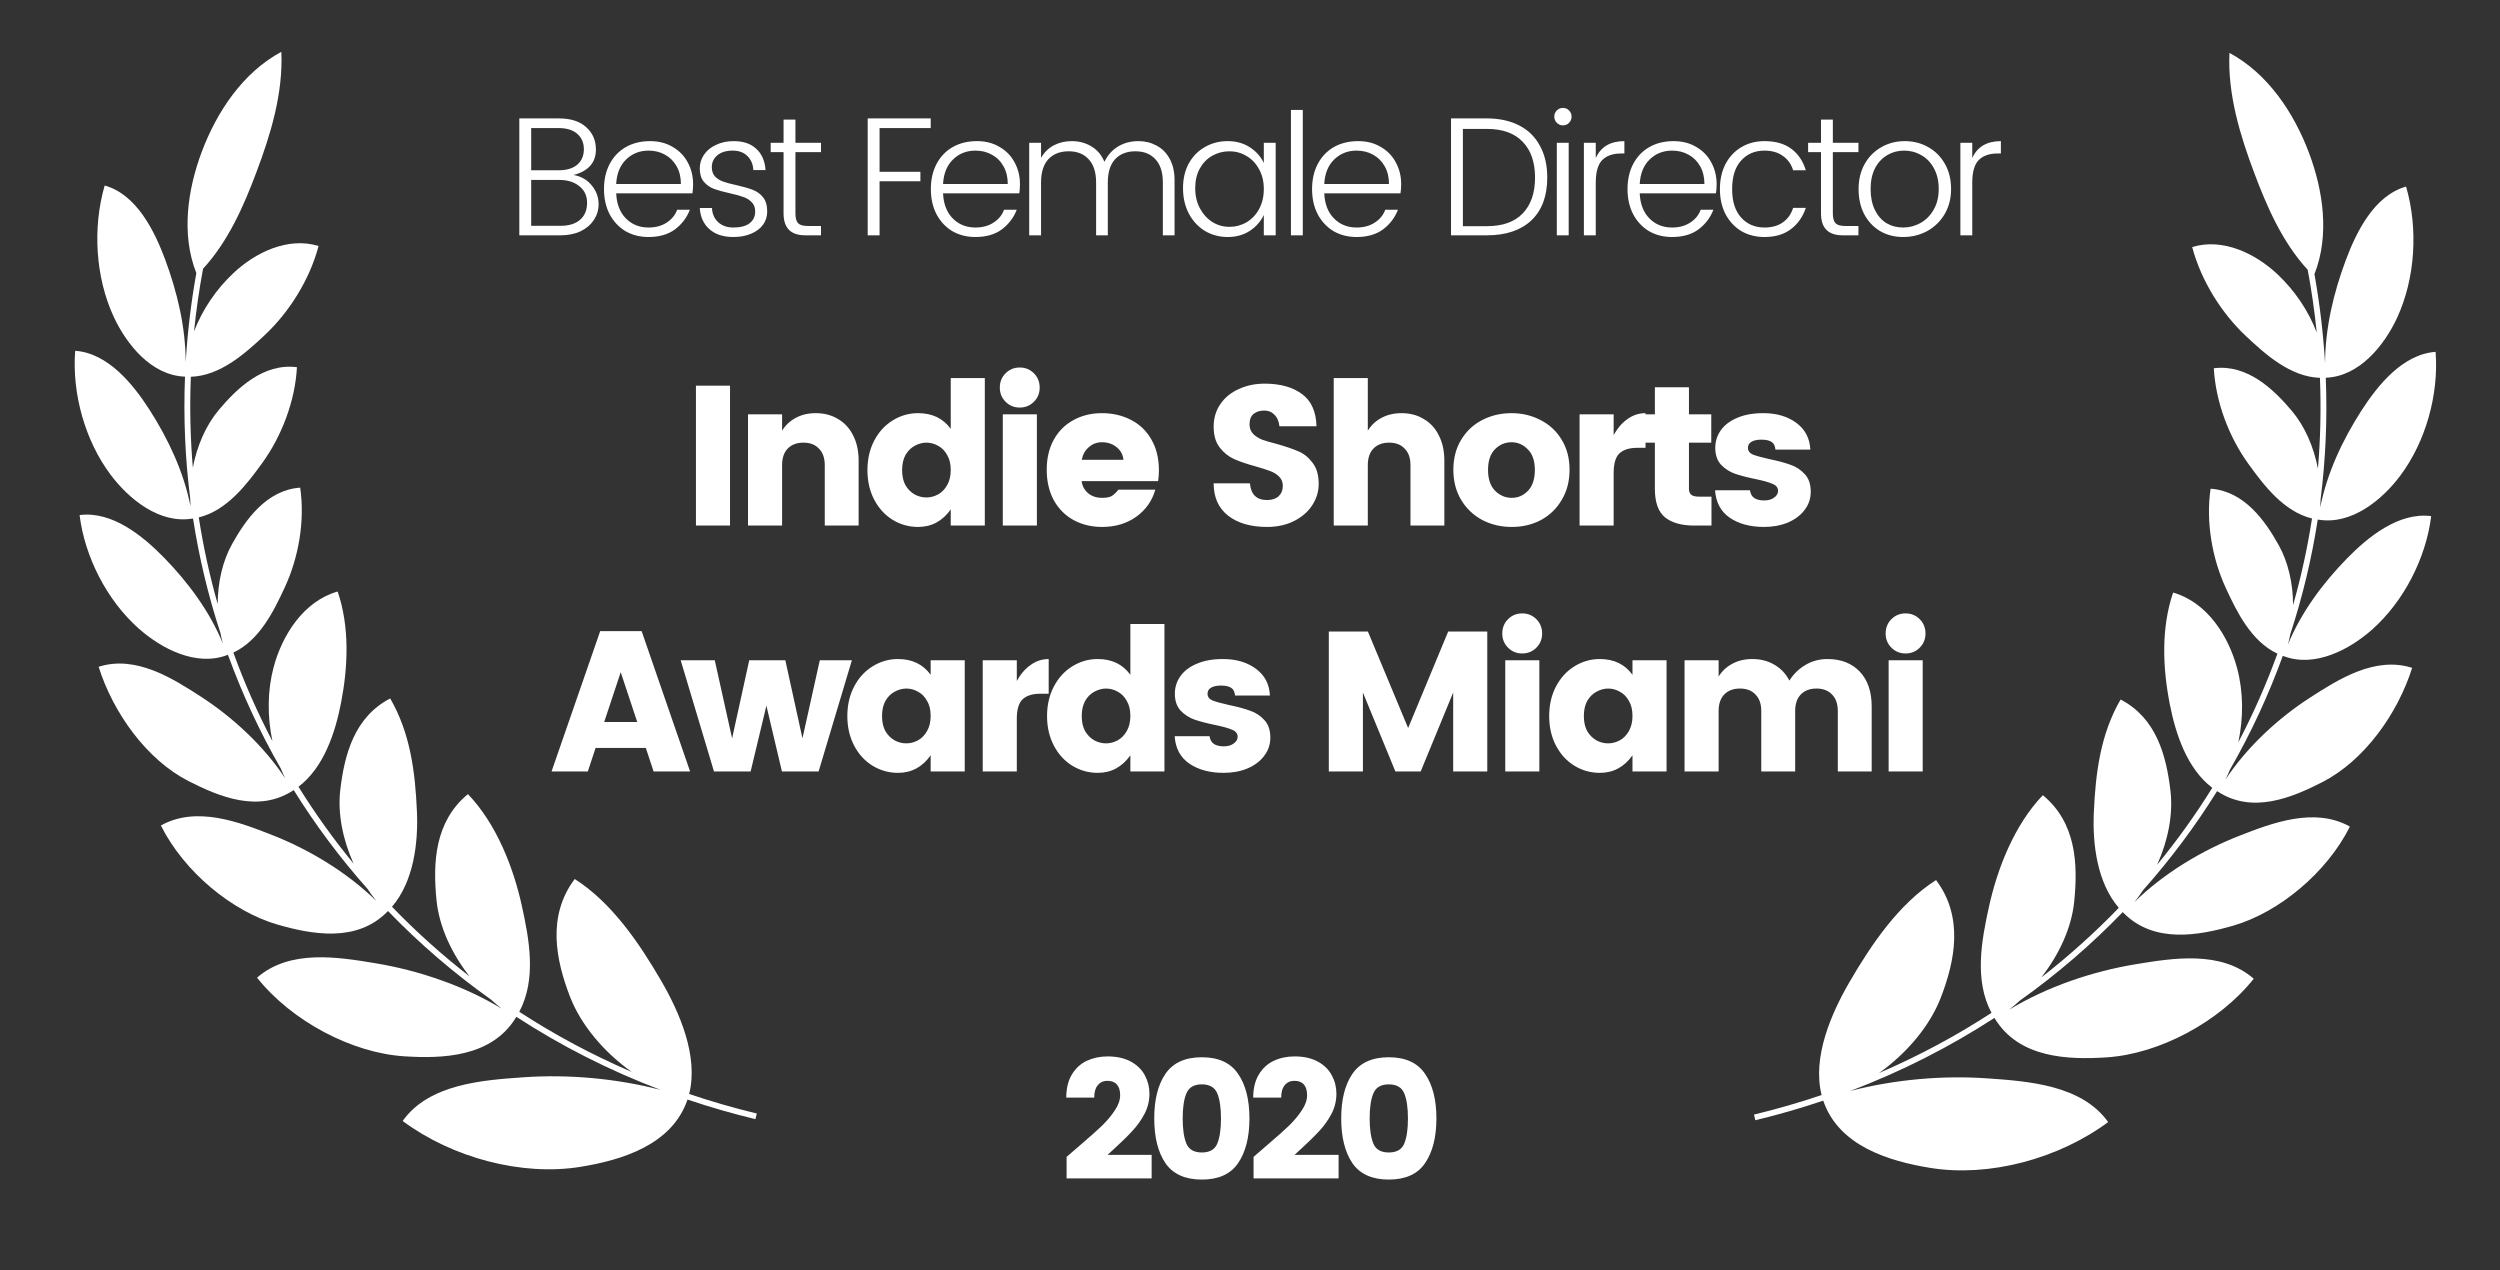 <svg width="122" height="62" viewBox="0 0 122 62" fill="none" xmlns="http://www.w3.org/2000/svg">
<rect x="0" y="0" width="122" height="62" fill="#333333" stroke="none"/>
<path d="M9.581 13.327C8.831 11.428 9.157 9.243 9.847 7.406C10.573 5.474 11.838 3.546 13.729 2.529C13.823 4.566 13.199 6.579 12.517 8.393C11.904 10.026 11.151 11.765 9.909 13.114C9.718 14.137 9.572 15.157 9.469 16.173C9.881 15.1 10.548 14.122 11.381 13.336C12.454 12.324 14.05 11.543 15.547 12.005C15.109 13.656 14.109 15.238 12.924 16.348C11.992 17.222 10.762 18.342 9.313 18.386C9.253 19.88 9.287 21.36 9.41 22.821C9.614 21.752 10.052 20.745 10.685 19.996C11.555 18.966 12.844 17.708 14.491 17.919C14.401 19.59 13.733 21.301 12.802 22.588C12.062 23.61 11.086 24.913 9.7 25.249C9.922 26.684 10.231 28.096 10.623 29.476C10.627 28.419 10.861 27.381 11.326 26.549C11.98 25.375 13 23.911 14.649 23.797C14.89 25.436 14.563 27.228 13.902 28.653C13.375 29.792 12.671 31.245 11.388 31.846C11.927 33.332 12.564 34.776 13.295 36.17C13.039 34.968 13.049 33.702 13.352 32.563C13.771 30.993 14.81 29.343 16.478 28.865C17.067 30.598 16.986 32.533 16.643 34.295C16.362 35.746 15.808 37.45 14.566 38.393C15.378 39.699 16.276 40.952 17.255 42.145C16.729 40.975 16.467 39.696 16.608 38.525C16.812 36.819 17.293 34.993 19.041 34.084C20.032 35.789 20.262 37.703 20.346 39.593C20.414 41.122 20.194 43.007 19.129 44.25C20.3 45.463 21.563 46.599 22.913 47.647C22.041 46.533 21.431 45.225 21.302 43.932C21.12 42.105 21.209 40.094 22.835 38.753C24.226 40.202 25.055 42.334 25.462 44.187C25.822 45.825 26.197 47.763 25.341 49.375C27.058 50.493 28.891 51.477 30.829 52.311C29.466 51.342 28.349 50.013 27.817 48.64C27.12 46.841 26.689 44.697 28.047 42.895C29.866 44.056 31.203 46.038 32.256 47.846C33.16 49.397 34.095 51.538 33.631 53.386C34.704 53.749 35.805 54.068 36.932 54.34L36.865 54.615C35.734 54.342 34.629 54.023 33.551 53.658C32.796 55.883 30.324 56.617 28.324 56.942C25.474 57.404 22.081 56.509 19.649 54.704C20.933 52.895 23.552 52.712 25.527 52.573L25.553 52.571C27.717 52.42 30.058 52.622 32.234 53.186C29.72 52.232 27.368 51.032 25.199 49.621L25.167 49.672C23.978 51.594 21.592 51.669 19.718 51.547C17.177 51.382 14.242 49.841 12.544 47.711C14.141 46.313 16.501 46.704 18.329 47.007L18.338 47.009C20.379 47.347 22.608 48.085 24.48 49.221C24.302 49.081 24.127 48.933 23.958 48.778C22.138 47.484 20.459 46.037 18.936 44.459C18.918 44.477 18.9 44.494 18.882 44.511C17.401 45.997 15.244 45.608 13.56 45.125C11.307 44.477 8.971 42.525 7.851 40.284C9.586 39.315 11.661 40.114 13.274 40.746C15.045 41.439 16.919 42.549 18.36 43.963C18.211 43.776 18.07 43.581 17.936 43.379C16.596 41.872 15.392 40.258 14.333 38.556L14.28 38.589C12.604 39.667 10.706 38.886 9.201 38.118C7.161 37.077 5.521 34.789 4.813 32.539C6.623 31.961 8.411 33.096 9.801 33.994C11.321 34.977 12.861 36.378 13.918 37.985C13.84 37.827 13.768 37.665 13.701 37.5C12.686 35.733 11.823 33.878 11.124 31.954L11.088 31.966L11.085 31.968C9.562 32.545 7.865 31.647 6.759 30.663C5.222 29.294 4.138 27.19 3.884 25.135C5.473 24.93 6.969 26.155 7.992 27.2C9.17 28.403 10.227 29.825 10.877 31.404C10.83 31.233 10.789 31.058 10.755 30.882C10.163 29.074 9.715 27.209 9.42 25.303L9.397 25.306L9.389 25.307C7.778 25.575 6.289 24.354 5.399 23.169C4.151 21.506 3.508 19.205 3.669 17.119C5.273 17.231 6.495 18.753 7.288 19.984C8.204 21.409 8.965 23.022 9.298 24.71C9.288 24.575 9.282 24.44 9.28 24.305C9.035 22.365 8.948 20.385 9.028 18.38L9.023 18.38C7.385 18.321 6.175 16.805 5.55 15.46C4.656 13.536 4.512 11.103 5.109 9.053C6.67 9.49 7.54 11.275 8.054 12.649C8.646 14.234 9.059 15.962 9.062 17.68C9.148 16.239 9.319 14.786 9.581 13.327Z" fill="white"/>
<path d="M35.625 18.819V25.647H33.962V18.819H35.625ZM39.81 20.162C40.218 20.162 40.578 20.256 40.889 20.444C41.207 20.625 41.453 20.891 41.629 21.241C41.81 21.591 41.901 22.003 41.901 22.476V25.647H40.248V22.7C40.248 22.35 40.154 22.081 39.965 21.893C39.784 21.698 39.531 21.601 39.207 21.601C38.883 21.601 38.627 21.698 38.438 21.893C38.257 22.081 38.166 22.35 38.166 22.7V25.647H36.503V20.22H38.166V21.017C38.328 20.752 38.549 20.544 38.828 20.395C39.113 20.239 39.44 20.162 39.81 20.162ZM44.801 20.162C45.495 20.162 46.027 20.418 46.396 20.93V18.45H48.059V25.647H46.396V24.859C45.994 25.43 45.462 25.715 44.801 25.715C44.354 25.715 43.939 25.598 43.556 25.365C43.18 25.131 42.882 24.804 42.661 24.383C42.441 23.961 42.331 23.481 42.331 22.943C42.331 22.405 42.441 21.925 42.661 21.504C42.882 21.082 43.18 20.755 43.556 20.521C43.939 20.282 44.354 20.162 44.801 20.162ZM45.21 21.601C45.015 21.601 44.824 21.653 44.636 21.757C44.454 21.854 44.305 22.003 44.188 22.204C44.078 22.405 44.023 22.651 44.023 22.943C44.023 23.235 44.078 23.481 44.188 23.682C44.305 23.877 44.454 24.026 44.636 24.13C44.817 24.227 45.009 24.276 45.21 24.276C45.404 24.276 45.592 24.227 45.774 24.13C45.962 24.026 46.111 23.874 46.221 23.673C46.338 23.472 46.396 23.225 46.396 22.933C46.396 22.642 46.338 22.398 46.221 22.204C46.111 22.003 45.965 21.854 45.783 21.757C45.602 21.653 45.411 21.601 45.21 21.601ZM48.791 18.917C48.791 18.638 48.885 18.404 49.073 18.216C49.261 18.028 49.491 17.934 49.764 17.934C50.036 17.934 50.266 18.028 50.454 18.216C50.642 18.404 50.736 18.638 50.736 18.917C50.736 19.189 50.642 19.419 50.454 19.607C50.266 19.795 50.036 19.889 49.764 19.889C49.491 19.889 49.261 19.795 49.073 19.607C48.885 19.419 48.791 19.189 48.791 18.917ZM50.6 20.22V25.647H48.937V20.22H50.6ZM56.555 22.953C56.555 23.141 56.542 23.316 56.516 23.478H52.782C52.814 23.718 52.921 23.916 53.103 24.071C53.284 24.221 53.511 24.295 53.783 24.295C53.991 24.295 54.147 24.266 54.25 24.207C54.354 24.143 54.464 24.039 54.581 23.896H56.38C56.225 24.441 55.913 24.882 55.447 25.219C54.98 25.55 54.425 25.715 53.783 25.715C53.265 25.715 52.798 25.602 52.383 25.375C51.974 25.148 51.653 24.823 51.42 24.402C51.193 23.974 51.08 23.481 51.08 22.924C51.08 22.366 51.193 21.88 51.42 21.465C51.653 21.043 51.974 20.722 52.383 20.502C52.791 20.275 53.255 20.162 53.774 20.162C54.299 20.162 54.772 20.272 55.194 20.492C55.615 20.706 55.946 21.024 56.186 21.445C56.432 21.867 56.555 22.369 56.555 22.953ZM54.824 22.437C54.798 22.184 54.688 21.98 54.493 21.825C54.299 21.663 54.059 21.581 53.774 21.581C53.527 21.581 53.313 21.663 53.132 21.825C52.95 21.98 52.837 22.184 52.791 22.437H54.824ZM64.352 23.614C64.352 23.99 64.245 24.34 64.031 24.665C63.824 24.982 63.525 25.238 63.136 25.433C62.754 25.621 62.319 25.715 61.833 25.715C61.035 25.715 60.4 25.53 59.927 25.161C59.46 24.791 59.226 24.266 59.226 23.585H60.997C61.042 24.13 61.321 24.402 61.833 24.402C62.073 24.402 62.261 24.34 62.397 24.217C62.533 24.088 62.601 23.919 62.601 23.712C62.601 23.53 62.543 23.381 62.426 23.264C62.31 23.147 62.167 23.057 61.998 22.992C61.83 22.927 61.587 22.849 61.269 22.758C60.841 22.642 60.491 22.522 60.218 22.398C59.946 22.275 59.713 22.087 59.518 21.834C59.324 21.581 59.226 21.244 59.226 20.823C59.226 20.401 59.337 20.032 59.557 19.714C59.778 19.396 60.076 19.153 60.452 18.985C60.834 18.81 61.256 18.722 61.716 18.722C62.475 18.722 63.081 18.891 63.535 19.228C63.989 19.558 64.226 20.084 64.245 20.803H62.436C62.41 20.557 62.329 20.369 62.193 20.239C62.063 20.103 61.898 20.035 61.697 20.035C61.483 20.035 61.308 20.09 61.172 20.2C61.042 20.311 60.977 20.479 60.977 20.706C60.977 20.894 61.035 21.05 61.152 21.173C61.269 21.29 61.415 21.384 61.59 21.455C61.771 21.52 62.015 21.591 62.319 21.669C62.754 21.792 63.104 21.912 63.37 22.029C63.642 22.146 63.872 22.334 64.06 22.593C64.255 22.846 64.352 23.186 64.352 23.614ZM68.393 20.162C68.801 20.162 69.161 20.256 69.472 20.444C69.79 20.625 70.037 20.891 70.212 21.241C70.393 21.591 70.484 22.003 70.484 22.476V25.647H68.831V22.7C68.831 22.35 68.737 22.081 68.548 21.893C68.367 21.698 68.114 21.601 67.79 21.601C67.466 21.601 67.21 21.698 67.021 21.893C66.84 22.081 66.749 22.35 66.749 22.7V25.647H65.086V18.45H66.749V21.017C66.911 20.752 67.132 20.544 67.41 20.395C67.696 20.239 68.023 20.162 68.393 20.162ZM73.763 20.162C74.282 20.162 74.755 20.275 75.183 20.502C75.618 20.722 75.962 21.043 76.214 21.465C76.467 21.88 76.594 22.366 76.594 22.924C76.594 23.481 76.467 23.971 76.214 24.392C75.968 24.814 75.631 25.141 75.203 25.375C74.775 25.602 74.298 25.715 73.773 25.715C73.248 25.715 72.768 25.602 72.334 25.375C71.899 25.141 71.556 24.814 71.303 24.392C71.05 23.971 70.924 23.481 70.924 22.924C70.924 22.366 71.05 21.88 71.303 21.465C71.556 21.043 71.896 20.722 72.324 20.502C72.758 20.275 73.238 20.162 73.763 20.162ZM73.763 21.581C73.446 21.581 73.173 21.698 72.947 21.932C72.726 22.159 72.616 22.492 72.616 22.933C72.616 23.374 72.729 23.712 72.956 23.945C73.19 24.178 73.462 24.295 73.773 24.295C74.084 24.295 74.35 24.178 74.571 23.945C74.791 23.712 74.901 23.374 74.901 22.933C74.901 22.492 74.788 22.159 74.561 21.932C74.334 21.698 74.068 21.581 73.763 21.581ZM78.746 21.231C78.928 20.901 79.151 20.641 79.417 20.453C79.683 20.259 79.978 20.162 80.302 20.162V21.854H79.894C79.511 21.854 79.223 21.945 79.028 22.126C78.84 22.308 78.746 22.625 78.746 23.079V25.647H77.083V20.22H78.746V21.231ZM83.52 24.237V25.647H82.674C82.064 25.647 81.591 25.514 81.254 25.248C80.923 24.976 80.758 24.512 80.758 23.857V21.601H80.252V20.22H80.758V18.897H82.421V20.22H83.51V21.601H82.421V23.857C82.421 23.987 82.46 24.084 82.538 24.149C82.616 24.207 82.745 24.237 82.927 24.237H83.52ZM86.049 20.162C86.698 20.162 87.236 20.32 87.664 20.638C88.092 20.956 88.319 21.39 88.344 21.941H86.642C86.623 21.753 86.558 21.627 86.448 21.562C86.338 21.491 86.172 21.455 85.952 21.455C85.745 21.455 85.582 21.491 85.466 21.562C85.355 21.627 85.3 21.724 85.3 21.854C85.3 22.003 85.381 22.113 85.543 22.184C85.712 22.249 85.984 22.324 86.36 22.408C86.769 22.492 87.106 22.583 87.372 22.68C87.644 22.771 87.878 22.924 88.072 23.138C88.267 23.345 88.364 23.631 88.364 23.994C88.364 24.331 88.263 24.629 88.062 24.888C87.868 25.148 87.596 25.352 87.246 25.501C86.902 25.644 86.516 25.715 86.088 25.715C85.414 25.715 84.856 25.566 84.415 25.268C83.974 24.963 83.734 24.515 83.695 23.925H85.398C85.424 24.101 85.495 24.227 85.612 24.305C85.728 24.383 85.89 24.422 86.098 24.422C86.292 24.422 86.451 24.376 86.574 24.285C86.704 24.195 86.769 24.084 86.769 23.955C86.769 23.799 86.681 23.686 86.506 23.614C86.331 23.536 86.056 23.459 85.68 23.381C85.271 23.297 84.934 23.209 84.668 23.118C84.409 23.027 84.182 22.881 83.987 22.68C83.799 22.473 83.705 22.198 83.705 21.854C83.705 21.543 83.793 21.261 83.968 21.008C84.149 20.748 84.415 20.544 84.765 20.395C85.122 20.239 85.55 20.162 86.049 20.162ZM31.516 36.499H29.065L28.686 37.647H26.916L29.289 30.8H31.312L33.676 37.647H31.896L31.516 36.499ZM31.098 35.235L30.291 32.803L29.484 35.235H31.098ZM41.572 32.22L39.948 37.647H38.158L37.4 34.437L36.631 37.647H34.842L33.217 32.22H34.88L35.727 36.032L36.563 32.22H38.324L39.16 36.032L40.006 32.22H41.572ZM43.821 32.161C44.514 32.161 45.046 32.418 45.416 32.93V32.22H47.079V37.647H45.416V36.859C45.014 37.43 44.482 37.715 43.821 37.715C43.373 37.715 42.958 37.598 42.576 37.365C42.2 37.132 41.901 36.804 41.681 36.383C41.461 35.961 41.35 35.481 41.35 34.943C41.35 34.405 41.461 33.925 41.681 33.504C41.901 33.082 42.2 32.755 42.576 32.521C42.958 32.282 43.373 32.161 43.821 32.161ZM44.229 33.601C44.035 33.601 43.843 33.653 43.655 33.757C43.474 33.854 43.325 34.003 43.208 34.204C43.098 34.405 43.043 34.651 43.043 34.943C43.043 35.235 43.098 35.481 43.208 35.682C43.325 35.877 43.474 36.026 43.655 36.13C43.837 36.227 44.028 36.276 44.229 36.276C44.424 36.276 44.612 36.227 44.793 36.13C44.981 36.026 45.13 35.874 45.241 35.673C45.358 35.472 45.416 35.225 45.416 34.933C45.416 34.642 45.358 34.398 45.241 34.204C45.13 34.003 44.985 33.854 44.803 33.757C44.621 33.653 44.43 33.601 44.229 33.601ZM49.62 33.231C49.801 32.901 50.025 32.641 50.291 32.453C50.557 32.259 50.852 32.161 51.176 32.161V33.854H50.767C50.385 33.854 50.096 33.945 49.902 34.126C49.714 34.308 49.62 34.625 49.62 35.079V37.647H47.957V32.22H49.62V33.231ZM53.567 32.161C54.261 32.161 54.792 32.418 55.162 32.93V30.45H56.825V37.647H55.162V36.859C54.76 37.43 54.228 37.715 53.567 37.715C53.12 37.715 52.705 37.598 52.322 37.365C51.946 37.132 51.648 36.804 51.427 36.383C51.207 35.961 51.096 35.481 51.096 34.943C51.096 34.405 51.207 33.925 51.427 33.504C51.648 33.082 51.946 32.755 52.322 32.521C52.705 32.282 53.12 32.161 53.567 32.161ZM53.975 33.601C53.781 33.601 53.59 33.653 53.401 33.757C53.22 33.854 53.071 34.003 52.954 34.204C52.844 34.405 52.789 34.651 52.789 34.943C52.789 35.235 52.844 35.481 52.954 35.682C53.071 35.877 53.22 36.026 53.401 36.13C53.583 36.227 53.774 36.276 53.975 36.276C54.17 36.276 54.358 36.227 54.539 36.13C54.727 36.026 54.877 35.874 54.987 35.673C55.104 35.472 55.162 35.225 55.162 34.933C55.162 34.642 55.104 34.398 54.987 34.204C54.877 34.003 54.731 33.854 54.549 33.757C54.368 33.653 54.176 33.601 53.975 33.601ZM59.677 32.161C60.325 32.161 60.864 32.32 61.292 32.638C61.72 32.956 61.947 33.39 61.972 33.941H60.27C60.251 33.753 60.186 33.627 60.076 33.562C59.966 33.491 59.8 33.455 59.58 33.455C59.372 33.455 59.21 33.491 59.094 33.562C58.983 33.627 58.928 33.724 58.928 33.854C58.928 34.003 59.009 34.113 59.171 34.184C59.34 34.249 59.612 34.324 59.988 34.408C60.397 34.492 60.734 34.583 61 34.681C61.272 34.771 61.506 34.924 61.7 35.138C61.895 35.345 61.992 35.63 61.992 35.994C61.992 36.331 61.891 36.629 61.69 36.888C61.496 37.148 61.224 37.352 60.873 37.501C60.53 37.644 60.144 37.715 59.716 37.715C59.042 37.715 58.484 37.566 58.043 37.268C57.602 36.963 57.362 36.516 57.324 35.925H59.026C59.051 36.1 59.123 36.227 59.239 36.305C59.356 36.383 59.518 36.422 59.726 36.422C59.92 36.422 60.079 36.376 60.202 36.285C60.332 36.195 60.397 36.084 60.397 35.955C60.397 35.799 60.309 35.686 60.134 35.614C59.959 35.536 59.684 35.459 59.308 35.381C58.899 35.297 58.562 35.209 58.296 35.118C58.037 35.027 57.81 34.882 57.615 34.681C57.427 34.473 57.333 34.197 57.333 33.854C57.333 33.543 57.421 33.261 57.596 33.008C57.777 32.748 58.043 32.544 58.393 32.395C58.75 32.239 59.178 32.161 59.677 32.161ZM72.579 30.819V37.647H70.915V33.795L69.33 37.647H68.095L66.51 33.795V37.647H64.846V30.819H66.753L68.717 35.527L70.672 30.819H72.579ZM73.311 30.917C73.311 30.638 73.405 30.404 73.593 30.216C73.781 30.028 74.011 29.934 74.284 29.934C74.556 29.934 74.786 30.028 74.974 30.216C75.162 30.404 75.256 30.638 75.256 30.917C75.256 31.189 75.162 31.419 74.974 31.607C74.786 31.795 74.556 31.889 74.284 31.889C74.011 31.889 73.781 31.795 73.593 31.607C73.405 31.419 73.311 31.189 73.311 30.917ZM75.12 32.22V37.647H73.457V32.22H75.12ZM78.07 32.161C78.764 32.161 79.295 32.418 79.665 32.93V32.22H81.328V37.647H79.665V36.859C79.263 37.43 78.731 37.715 78.07 37.715C77.623 37.715 77.207 37.598 76.825 37.365C76.449 37.132 76.151 36.804 75.93 36.383C75.71 35.961 75.6 35.481 75.6 34.943C75.6 34.405 75.71 33.925 75.93 33.504C76.151 33.082 76.449 32.755 76.825 32.521C77.207 32.282 77.623 32.161 78.07 32.161ZM78.478 33.601C78.284 33.601 78.093 33.653 77.905 33.757C77.723 33.854 77.574 34.003 77.457 34.204C77.347 34.405 77.292 34.651 77.292 34.943C77.292 35.235 77.347 35.481 77.457 35.682C77.574 35.877 77.723 36.026 77.905 36.13C78.086 36.227 78.277 36.276 78.478 36.276C78.673 36.276 78.861 36.227 79.043 36.13C79.231 36.026 79.38 35.874 79.49 35.673C79.607 35.472 79.665 35.225 79.665 34.933C79.665 34.642 79.607 34.398 79.49 34.204C79.38 34.003 79.234 33.854 79.052 33.757C78.871 33.653 78.679 33.601 78.478 33.601ZM89.179 32.161C89.841 32.161 90.366 32.366 90.755 32.774C91.144 33.183 91.338 33.75 91.338 34.476V37.647H89.685V34.7C89.685 34.35 89.591 34.081 89.403 33.893C89.222 33.698 88.969 33.601 88.644 33.601C88.32 33.601 88.064 33.698 87.876 33.893C87.695 34.081 87.604 34.35 87.604 34.7V37.647H85.95V34.7C85.95 34.35 85.856 34.081 85.668 33.893C85.487 33.698 85.234 33.601 84.91 33.601C84.585 33.601 84.329 33.698 84.141 33.893C83.96 34.081 83.869 34.35 83.869 34.7V37.647H82.206V32.22H83.869V33.017C84.031 32.752 84.251 32.544 84.53 32.395C84.816 32.239 85.143 32.161 85.513 32.161C85.915 32.161 86.271 32.252 86.582 32.434C86.9 32.615 87.147 32.875 87.322 33.212C87.523 32.894 87.782 32.641 88.1 32.453C88.424 32.259 88.784 32.161 89.179 32.161ZM92.019 30.917C92.019 30.638 92.113 30.404 92.301 30.216C92.489 30.028 92.719 29.934 92.992 29.934C93.264 29.934 93.494 30.028 93.682 30.216C93.87 30.404 93.964 30.638 93.964 30.917C93.964 31.189 93.87 31.419 93.682 31.607C93.494 31.795 93.264 31.889 92.992 31.889C92.719 31.889 92.489 31.795 92.301 31.607C92.113 31.419 92.019 31.189 92.019 30.917ZM93.828 32.22V37.647H92.165V32.22H93.828Z" fill="white"/>
<path d="M52.728 55.869C53.175 55.488 53.525 55.177 53.778 54.934C54.032 54.686 54.241 54.436 54.406 54.182C54.577 53.929 54.663 53.683 54.663 53.446C54.663 53.215 54.61 53.041 54.505 52.925C54.401 52.804 54.246 52.744 54.042 52.744C53.844 52.744 53.687 52.815 53.571 52.959C53.456 53.096 53.398 53.297 53.398 53.562H52.034C52.034 53.116 52.125 52.741 52.306 52.438C52.488 52.135 52.731 51.911 53.034 51.768C53.343 51.625 53.682 51.553 54.051 51.553C54.503 51.553 54.883 51.639 55.192 51.809C55.5 51.98 55.726 52.203 55.87 52.479C56.018 52.755 56.093 53.052 56.093 53.372C56.093 53.719 56.013 54.047 55.853 54.356C55.693 54.659 55.498 54.934 55.266 55.182C55.04 55.43 54.74 55.725 54.365 56.067C54.359 56.072 54.255 56.169 54.051 56.356H56.2V57.505H52.05V56.456L52.728 55.869ZM56.872 56.761C56.508 56.221 56.327 55.494 56.327 54.579C56.327 53.664 56.508 52.939 56.872 52.405C57.242 51.865 57.834 51.594 58.65 51.594C59.465 51.594 60.055 51.865 60.419 52.405C60.788 52.939 60.973 53.664 60.973 54.579C60.973 55.494 60.788 56.221 60.419 56.761C60.055 57.296 59.465 57.563 58.65 57.563C57.834 57.563 57.242 57.296 56.872 56.761ZM59.402 55.811C59.523 55.519 59.584 55.108 59.584 54.579C59.584 54.05 59.523 53.642 59.402 53.355C59.281 53.063 59.03 52.917 58.65 52.917C58.269 52.917 58.019 53.063 57.897 53.355C57.776 53.642 57.715 54.05 57.715 54.579C57.715 55.108 57.776 55.519 57.897 55.811C58.019 56.097 58.269 56.241 58.65 56.241C59.03 56.241 59.281 56.097 59.402 55.811ZM61.852 55.869C62.298 55.488 62.648 55.177 62.902 54.934C63.155 54.686 63.365 54.436 63.53 54.182C63.701 53.929 63.786 53.683 63.786 53.446C63.786 53.215 63.734 53.041 63.629 52.925C63.525 52.804 63.37 52.744 63.166 52.744C62.968 52.744 62.811 52.815 62.695 52.959C62.579 53.096 62.522 53.297 62.522 53.562H61.157C61.157 53.116 61.248 52.741 61.43 52.438C61.612 52.135 61.855 51.911 62.158 51.768C62.466 51.625 62.805 51.553 63.175 51.553C63.627 51.553 64.007 51.639 64.316 51.809C64.624 51.98 64.85 52.203 64.993 52.479C65.142 52.755 65.217 53.052 65.217 53.372C65.217 53.719 65.137 54.047 64.977 54.356C64.817 54.659 64.621 54.934 64.39 55.182C64.164 55.43 63.864 55.725 63.489 56.067C63.483 56.072 63.379 56.169 63.175 56.356H65.324V57.505H61.174V56.456L61.852 55.869ZM65.996 56.761C65.632 56.221 65.451 55.494 65.451 54.579C65.451 53.664 65.632 52.939 65.996 52.405C66.365 51.865 66.958 51.594 67.773 51.594C68.589 51.594 69.179 51.865 69.543 52.405C69.912 52.939 70.097 53.664 70.097 54.579C70.097 55.494 69.912 56.221 69.543 56.761C69.179 57.296 68.589 57.563 67.773 57.563C66.958 57.563 66.365 57.296 65.996 56.761ZM68.526 55.811C68.647 55.519 68.708 55.108 68.708 54.579C68.708 54.05 68.647 53.642 68.526 53.355C68.405 53.063 68.154 52.917 67.773 52.917C67.393 52.917 67.142 53.063 67.021 53.355C66.9 53.642 66.839 54.05 66.839 54.579C66.839 55.108 66.9 55.519 67.021 55.811C67.142 56.097 67.393 56.241 67.773 56.241C68.154 56.241 68.405 56.097 68.526 55.811Z" fill="white"/>
<path d="M112.945 13.379C113.695 11.48 113.369 9.296 112.679 7.459C111.952 5.526 110.687 3.598 108.797 2.581C108.703 4.618 109.327 6.631 110.009 8.445C110.622 10.078 111.374 11.816 112.616 13.166C112.807 14.189 112.954 15.209 113.056 16.224C112.645 15.151 111.978 14.174 111.145 13.388C110.072 12.376 108.476 11.595 106.979 12.057C107.418 13.708 108.417 15.29 109.602 16.4C110.534 17.274 111.764 18.394 113.213 18.438C113.273 19.932 113.239 21.413 113.115 22.873C112.911 21.804 112.473 20.798 111.84 20.049C110.97 19.019 109.681 17.761 108.035 17.971C108.124 19.642 108.793 21.354 109.724 22.64C110.463 23.663 111.44 24.965 112.826 25.302C112.604 26.737 112.295 28.148 111.902 29.528C111.899 28.471 111.665 27.433 111.2 26.601C110.546 25.427 109.525 23.963 107.877 23.849C107.635 25.488 107.963 27.28 108.624 28.705C109.151 29.845 109.855 31.297 111.138 31.898C110.599 33.384 109.962 34.829 109.23 36.223C109.487 35.021 109.477 33.755 109.173 32.615C108.755 31.045 107.716 29.395 106.048 28.917C105.458 30.651 105.539 32.585 105.883 34.347C106.165 35.798 106.718 37.502 107.959 38.445C107.148 39.751 106.25 41.005 105.269 42.199C105.797 41.029 106.057 39.749 105.917 38.577C105.713 36.871 105.233 35.045 103.485 34.136C102.493 35.842 102.263 37.756 102.179 39.646C102.111 41.174 102.331 43.059 103.397 44.303C102.225 45.516 100.963 46.651 99.614 47.699C100.485 46.585 101.095 45.277 101.223 43.984C101.406 42.157 101.318 40.146 99.691 38.805C98.301 40.254 97.47 42.386 97.064 44.239C96.704 45.877 96.329 47.815 97.185 49.427C95.468 50.545 93.635 51.53 91.696 52.364C93.06 51.395 94.176 50.065 94.708 48.692C95.406 46.893 95.836 44.749 94.479 42.947C92.66 44.108 91.323 46.09 90.27 47.898C89.366 49.45 88.43 51.591 88.895 53.438C87.821 53.801 86.721 54.12 85.594 54.392L85.661 54.668C86.791 54.395 87.897 54.075 88.974 53.711C89.729 55.935 92.202 56.67 94.202 56.994C97.051 57.457 100.445 56.561 102.878 54.757C101.593 52.947 98.973 52.764 96.998 52.625L96.972 52.624C94.808 52.472 92.468 52.675 90.292 53.239C92.805 52.284 95.158 51.084 97.328 49.674L97.357 49.721C98.545 51.646 100.933 51.721 102.807 51.599C105.349 51.434 108.284 49.893 109.982 47.763C108.384 46.366 106.025 46.757 104.197 47.059L104.187 47.061C102.147 47.399 99.918 48.137 98.047 49.273C98.225 49.133 98.399 48.985 98.569 48.83C100.388 47.536 102.066 46.089 103.589 44.511C103.61 44.533 103.632 44.553 103.653 44.574C105.135 46.048 107.286 45.659 108.966 45.177C111.219 44.53 113.555 42.578 114.675 40.337C112.94 39.367 110.865 40.166 109.252 40.798C107.479 41.492 105.604 42.603 104.162 44.019C104.311 43.832 104.454 43.636 104.588 43.434C105.928 41.926 107.133 40.311 108.193 38.608L108.239 38.636L108.251 38.643C109.925 39.718 111.822 38.938 113.325 38.17C115.365 37.129 117.005 34.841 117.713 32.591C115.903 32.013 114.116 33.148 112.726 34.046C111.204 35.029 109.663 36.432 108.606 38.04C108.684 37.881 108.757 37.719 108.824 37.554C109.84 35.786 110.702 33.931 111.401 32.006L111.438 32.019L111.443 32.021C112.967 32.596 114.662 31.699 115.768 30.715C117.304 29.346 118.388 27.242 118.642 25.187C117.054 24.982 115.556 26.207 114.534 27.252C113.356 28.456 112.298 29.879 111.648 31.459C111.696 31.287 111.737 31.111 111.771 30.934C112.363 29.126 112.811 27.262 113.106 25.356L113.151 25.361C114.755 25.621 116.24 24.403 117.127 23.221C118.375 21.558 119.018 19.257 118.857 17.171C117.253 17.283 116.031 18.805 115.239 20.036C114.321 21.462 113.56 23.076 113.227 24.765C113.238 24.629 113.244 24.494 113.246 24.357C113.491 22.417 113.578 20.437 113.498 18.433C115.136 18.375 116.351 16.858 116.976 15.513C117.869 13.588 118.013 11.155 117.417 9.106C115.856 9.542 114.985 11.327 114.472 12.702C113.88 14.286 113.467 16.015 113.463 17.733C113.378 16.291 113.206 14.838 112.945 13.379Z" fill="white"/>
<path d="M27.989 8.54C28.352 8.601 28.647 8.769 28.873 9.044C29.099 9.314 29.212 9.623 29.212 9.97C29.212 10.246 29.135 10.499 28.981 10.731C28.832 10.962 28.617 11.147 28.336 11.285C28.055 11.417 27.73 11.483 27.36 11.483H25.343V5.779H27.27C27.854 5.779 28.3 5.922 28.609 6.209C28.923 6.49 29.08 6.854 29.08 7.3C29.08 7.934 28.716 8.347 27.989 8.54ZM25.922 8.309H27.27C27.655 8.309 27.956 8.218 28.171 8.036C28.386 7.848 28.493 7.598 28.493 7.283C28.493 6.969 28.386 6.719 28.171 6.531C27.956 6.344 27.655 6.25 27.27 6.25H25.922V8.309ZM27.352 11.02C27.766 11.02 28.085 10.921 28.311 10.723C28.537 10.524 28.65 10.249 28.65 9.896C28.65 9.554 28.523 9.284 28.27 9.086C28.022 8.882 27.691 8.78 27.278 8.78H25.922V11.02H27.352ZM33.823 8.986C33.823 9.146 33.812 9.295 33.79 9.433H30.07C30.092 9.951 30.249 10.359 30.541 10.656C30.833 10.954 31.202 11.103 31.649 11.103C31.996 11.103 32.291 11.023 32.533 10.863C32.781 10.703 32.952 10.494 33.046 10.235H33.666C33.517 10.621 33.275 10.94 32.938 11.194C32.602 11.442 32.172 11.566 31.649 11.566C31.224 11.566 30.847 11.469 30.516 11.277C30.191 11.078 29.935 10.803 29.747 10.45C29.566 10.097 29.475 9.689 29.475 9.226C29.475 8.758 29.568 8.347 29.756 7.994C29.943 7.642 30.205 7.369 30.541 7.176C30.883 6.983 31.277 6.887 31.723 6.887C32.142 6.887 32.509 6.98 32.823 7.168C33.142 7.35 33.388 7.6 33.559 7.92C33.735 8.24 33.823 8.595 33.823 8.986ZM33.228 8.978C33.228 8.648 33.159 8.361 33.021 8.118C32.883 7.87 32.693 7.68 32.451 7.548C32.214 7.416 31.946 7.35 31.649 7.35C31.213 7.35 30.847 7.496 30.549 7.788C30.257 8.074 30.097 8.471 30.07 8.978H33.228ZM35.803 6.887C36.277 6.887 36.646 7.013 36.911 7.267C37.181 7.515 37.329 7.859 37.357 8.3H36.762C36.751 8.025 36.657 7.799 36.481 7.622C36.304 7.441 36.062 7.35 35.753 7.35C35.434 7.35 35.183 7.427 35.001 7.581C34.825 7.735 34.736 7.926 34.736 8.152C34.736 8.344 34.789 8.499 34.893 8.614C35.004 8.725 35.136 8.807 35.29 8.862C35.444 8.918 35.662 8.975 35.943 9.036C36.263 9.108 36.522 9.182 36.72 9.259C36.924 9.331 37.095 9.452 37.233 9.623C37.371 9.794 37.44 10.028 37.44 10.326C37.44 10.568 37.371 10.783 37.233 10.971C37.095 11.158 36.9 11.304 36.646 11.409C36.398 11.514 36.111 11.566 35.786 11.566C35.296 11.566 34.907 11.439 34.621 11.185C34.334 10.932 34.177 10.588 34.149 10.152H34.745C34.756 10.433 34.855 10.662 35.042 10.838C35.23 11.015 35.478 11.103 35.786 11.103C36.133 11.103 36.398 11.034 36.58 10.896C36.762 10.753 36.853 10.563 36.853 10.326C36.853 10.133 36.798 9.981 36.687 9.871C36.577 9.755 36.442 9.67 36.282 9.615C36.122 9.554 35.902 9.494 35.621 9.433C35.301 9.361 35.042 9.29 34.844 9.218C34.651 9.146 34.486 9.031 34.348 8.871C34.215 8.711 34.149 8.493 34.149 8.218C34.149 7.975 34.218 7.752 34.356 7.548C34.494 7.344 34.69 7.184 34.943 7.069C35.197 6.947 35.483 6.887 35.803 6.887ZM38.817 7.424V10.417C38.817 10.643 38.861 10.803 38.949 10.896C39.037 10.984 39.194 11.028 39.42 11.028H40.065V11.483H39.296C38.591 11.483 38.238 11.128 38.238 10.417V7.424H37.61V6.969H38.238V5.837H38.817V6.969H40.065V7.424H38.817ZM45.419 5.779V6.25H42.923V8.383H44.915V8.846H42.923V11.483H42.344V5.779H45.419ZM49.774 8.986C49.774 9.146 49.763 9.295 49.741 9.433H46.021C46.043 9.951 46.2 10.359 46.492 10.656C46.784 10.954 47.154 11.103 47.6 11.103C47.947 11.103 48.242 11.023 48.485 10.863C48.733 10.703 48.904 10.494 48.997 10.235H49.617C49.468 10.621 49.226 10.94 48.89 11.194C48.554 11.442 48.124 11.566 47.6 11.566C47.176 11.566 46.798 11.469 46.468 11.277C46.142 11.078 45.886 10.803 45.699 10.45C45.517 10.097 45.426 9.689 45.426 9.226C45.426 8.758 45.52 8.347 45.707 7.994C45.894 7.642 46.156 7.369 46.492 7.176C46.834 6.983 47.228 6.887 47.675 6.887C48.093 6.887 48.46 6.98 48.774 7.168C49.094 7.35 49.339 7.6 49.51 7.92C49.686 8.24 49.774 8.595 49.774 8.986ZM49.179 8.978C49.179 8.648 49.11 8.361 48.972 8.118C48.835 7.87 48.645 7.68 48.402 7.548C48.165 7.416 47.898 7.35 47.6 7.35C47.165 7.35 46.798 7.496 46.501 7.788C46.209 8.074 46.049 8.471 46.021 8.978H49.179ZM55.557 6.887C55.877 6.887 56.169 6.958 56.433 7.102C56.703 7.239 56.918 7.454 57.078 7.746C57.238 8.033 57.318 8.383 57.318 8.796V11.483H56.747V8.904C56.747 8.408 56.626 8.03 56.384 7.771C56.147 7.512 55.822 7.383 55.408 7.383C54.989 7.383 54.659 7.512 54.416 7.771C54.179 8.03 54.061 8.408 54.061 8.904V11.483H53.49V8.904C53.49 8.408 53.369 8.03 53.126 7.771C52.889 7.512 52.564 7.383 52.151 7.383C51.732 7.383 51.401 7.512 51.159 7.771C50.922 8.03 50.803 8.408 50.803 8.904V11.483H50.225V6.969H50.803V7.705C50.958 7.435 51.164 7.231 51.423 7.093C51.688 6.956 51.98 6.887 52.3 6.887C52.658 6.887 52.978 6.972 53.259 7.143C53.545 7.314 53.758 7.565 53.895 7.895C54.05 7.576 54.27 7.328 54.557 7.151C54.849 6.975 55.182 6.887 55.557 6.887ZM59.913 6.887C60.321 6.887 60.679 6.986 60.988 7.184C61.297 7.383 61.525 7.639 61.674 7.953V6.969H62.253V11.483H61.674V10.491C61.525 10.805 61.297 11.064 60.988 11.268C60.679 11.467 60.321 11.566 59.913 11.566C59.505 11.566 59.133 11.467 58.797 11.268C58.466 11.064 58.205 10.78 58.012 10.417C57.824 10.053 57.731 9.642 57.731 9.185C57.731 8.727 57.824 8.325 58.012 7.978C58.205 7.631 58.466 7.363 58.797 7.176C59.128 6.983 59.5 6.887 59.913 6.887ZM59.996 7.383C59.698 7.383 59.42 7.454 59.161 7.598C58.907 7.741 58.703 7.95 58.549 8.226C58.4 8.496 58.326 8.816 58.326 9.185C58.326 9.554 58.403 9.882 58.557 10.169C58.712 10.455 58.916 10.678 59.169 10.838C59.423 10.993 59.698 11.07 59.996 11.07C60.299 11.07 60.577 10.995 60.831 10.847C61.09 10.692 61.294 10.477 61.443 10.202C61.597 9.921 61.674 9.595 61.674 9.226C61.674 8.857 61.597 8.535 61.443 8.259C61.294 7.978 61.09 7.763 60.831 7.614C60.577 7.46 60.299 7.383 59.996 7.383ZM63.576 5.366V11.483H62.998V5.366H63.576ZM68.377 8.986C68.377 9.146 68.366 9.295 68.344 9.433H64.624C64.646 9.951 64.803 10.359 65.095 10.656C65.387 10.954 65.757 11.103 66.203 11.103C66.55 11.103 66.845 11.023 67.088 10.863C67.336 10.703 67.507 10.494 67.6 10.235H68.22C68.071 10.621 67.829 10.94 67.493 11.194C67.156 11.442 66.727 11.566 66.203 11.566C65.779 11.566 65.401 11.469 65.07 11.277C64.745 11.078 64.489 10.803 64.302 10.45C64.12 10.097 64.029 9.689 64.029 9.226C64.029 8.758 64.123 8.347 64.31 7.994C64.497 7.642 64.759 7.369 65.095 7.176C65.437 6.983 65.831 6.887 66.277 6.887C66.696 6.887 67.063 6.98 67.377 7.168C67.697 7.35 67.942 7.6 68.113 7.92C68.289 8.24 68.377 8.595 68.377 8.986ZM67.782 8.978C67.782 8.648 67.713 8.361 67.575 8.118C67.438 7.87 67.247 7.68 67.005 7.548C66.768 7.416 66.501 7.35 66.203 7.35C65.768 7.35 65.401 7.496 65.103 7.788C64.811 8.074 64.651 8.471 64.624 8.978H67.782ZM75.506 8.664C75.506 9.568 75.247 10.265 74.729 10.756C74.211 11.241 73.489 11.483 72.563 11.483H70.81V5.779H72.563C73.174 5.779 73.701 5.895 74.142 6.126C74.583 6.352 74.919 6.683 75.15 7.118C75.387 7.548 75.506 8.063 75.506 8.664ZM72.563 11.037C73.329 11.037 73.91 10.83 74.307 10.417C74.709 9.998 74.91 9.414 74.91 8.664C74.91 7.915 74.709 7.333 74.307 6.92C73.91 6.501 73.329 6.291 72.563 6.291H71.389V11.037H72.563ZM75.849 5.688C75.849 5.572 75.891 5.473 75.973 5.39C76.056 5.308 76.155 5.266 76.271 5.266C76.392 5.266 76.492 5.308 76.569 5.39C76.651 5.473 76.693 5.572 76.693 5.688C76.693 5.809 76.651 5.911 76.569 5.994C76.492 6.076 76.392 6.118 76.271 6.118C76.155 6.118 76.056 6.076 75.973 5.994C75.891 5.911 75.849 5.809 75.849 5.688ZM76.552 6.969V11.483H75.973V6.969H76.552ZM77.873 7.713C78.121 7.162 78.586 6.887 79.27 6.887V7.49H79.104C78.708 7.49 78.402 7.598 78.187 7.813C77.977 8.028 77.873 8.397 77.873 8.92V11.483H77.294V6.969H77.873V7.713ZM83.772 8.986C83.772 9.146 83.76 9.295 83.738 9.433H80.018C80.04 9.951 80.197 10.359 80.489 10.656C80.781 10.954 81.151 11.103 81.597 11.103C81.945 11.103 82.239 11.023 82.482 10.863C82.73 10.703 82.901 10.494 82.994 10.235H83.614C83.466 10.621 83.223 10.94 82.887 11.194C82.551 11.442 82.121 11.566 81.597 11.566C81.173 11.566 80.795 11.469 80.465 11.277C80.139 11.078 79.883 10.803 79.696 10.45C79.514 10.097 79.423 9.689 79.423 9.226C79.423 8.758 79.517 8.347 79.704 7.994C79.891 7.642 80.153 7.369 80.489 7.176C80.831 6.983 81.225 6.887 81.672 6.887C82.091 6.887 82.457 6.98 82.771 7.168C83.091 7.35 83.336 7.6 83.507 7.92C83.683 8.24 83.772 8.595 83.772 8.986ZM83.176 8.978C83.176 8.648 83.107 8.361 82.97 8.118C82.832 7.87 82.642 7.68 82.399 7.548C82.162 7.416 81.895 7.35 81.597 7.35C81.162 7.35 80.795 7.496 80.498 7.788C80.206 8.074 80.046 8.471 80.018 8.978H83.176ZM86.107 6.887C86.647 6.887 87.082 7.011 87.413 7.259C87.749 7.507 87.986 7.857 88.124 8.309H87.504C87.41 8.005 87.242 7.771 86.999 7.606C86.763 7.435 86.465 7.35 86.107 7.35C85.638 7.35 85.258 7.512 84.966 7.837C84.674 8.157 84.528 8.62 84.528 9.226C84.528 9.827 84.674 10.29 84.966 10.615C85.258 10.94 85.638 11.103 86.107 11.103C86.465 11.103 86.763 11.02 86.999 10.855C87.242 10.684 87.41 10.447 87.504 10.144H88.124C87.981 10.574 87.741 10.918 87.405 11.177C87.068 11.436 86.636 11.566 86.107 11.566C85.682 11.566 85.305 11.469 84.974 11.277C84.649 11.078 84.393 10.803 84.205 10.45C84.023 10.097 83.932 9.689 83.932 9.226C83.932 8.763 84.023 8.355 84.205 8.003C84.393 7.65 84.649 7.377 84.974 7.184C85.305 6.986 85.682 6.887 86.107 6.887ZM89.443 7.424V10.417C89.443 10.643 89.487 10.803 89.576 10.896C89.664 10.984 89.821 11.028 90.047 11.028H90.692V11.483H89.923C89.217 11.483 88.865 11.128 88.865 10.417V7.424H88.236V6.969H88.865V5.837H89.443V6.969H90.692V7.424H89.443ZM92.956 6.887C93.38 6.887 93.763 6.986 94.105 7.184C94.447 7.377 94.717 7.65 94.915 8.003C95.114 8.355 95.213 8.763 95.213 9.226C95.213 9.684 95.108 10.091 94.898 10.45C94.689 10.803 94.405 11.078 94.047 11.277C93.689 11.469 93.297 11.566 92.873 11.566C92.454 11.566 92.079 11.469 91.749 11.277C91.418 11.078 91.159 10.803 90.972 10.45C90.79 10.097 90.699 9.689 90.699 9.226C90.699 8.763 90.798 8.355 90.996 8.003C91.195 7.65 91.465 7.377 91.807 7.184C92.148 6.986 92.531 6.887 92.956 6.887ZM92.923 7.35C92.62 7.35 92.344 7.424 92.096 7.573C91.848 7.716 91.65 7.928 91.501 8.209C91.358 8.49 91.286 8.829 91.286 9.226C91.286 9.618 91.355 9.957 91.493 10.243C91.63 10.524 91.818 10.739 92.055 10.888C92.297 11.031 92.57 11.103 92.873 11.103C93.176 11.103 93.46 11.028 93.725 10.88C93.989 10.731 94.201 10.516 94.361 10.235C94.526 9.954 94.609 9.618 94.609 9.226C94.609 8.835 94.532 8.499 94.378 8.218C94.223 7.931 94.017 7.716 93.758 7.573C93.504 7.424 93.226 7.35 92.923 7.35ZM96.246 7.713C96.494 7.162 96.96 6.887 97.643 6.887V7.49H97.478C97.081 7.49 96.775 7.598 96.56 7.813C96.351 8.028 96.246 8.397 96.246 8.92V11.483H95.667V6.969H96.246V7.713Z" fill="white"/>
</svg>

